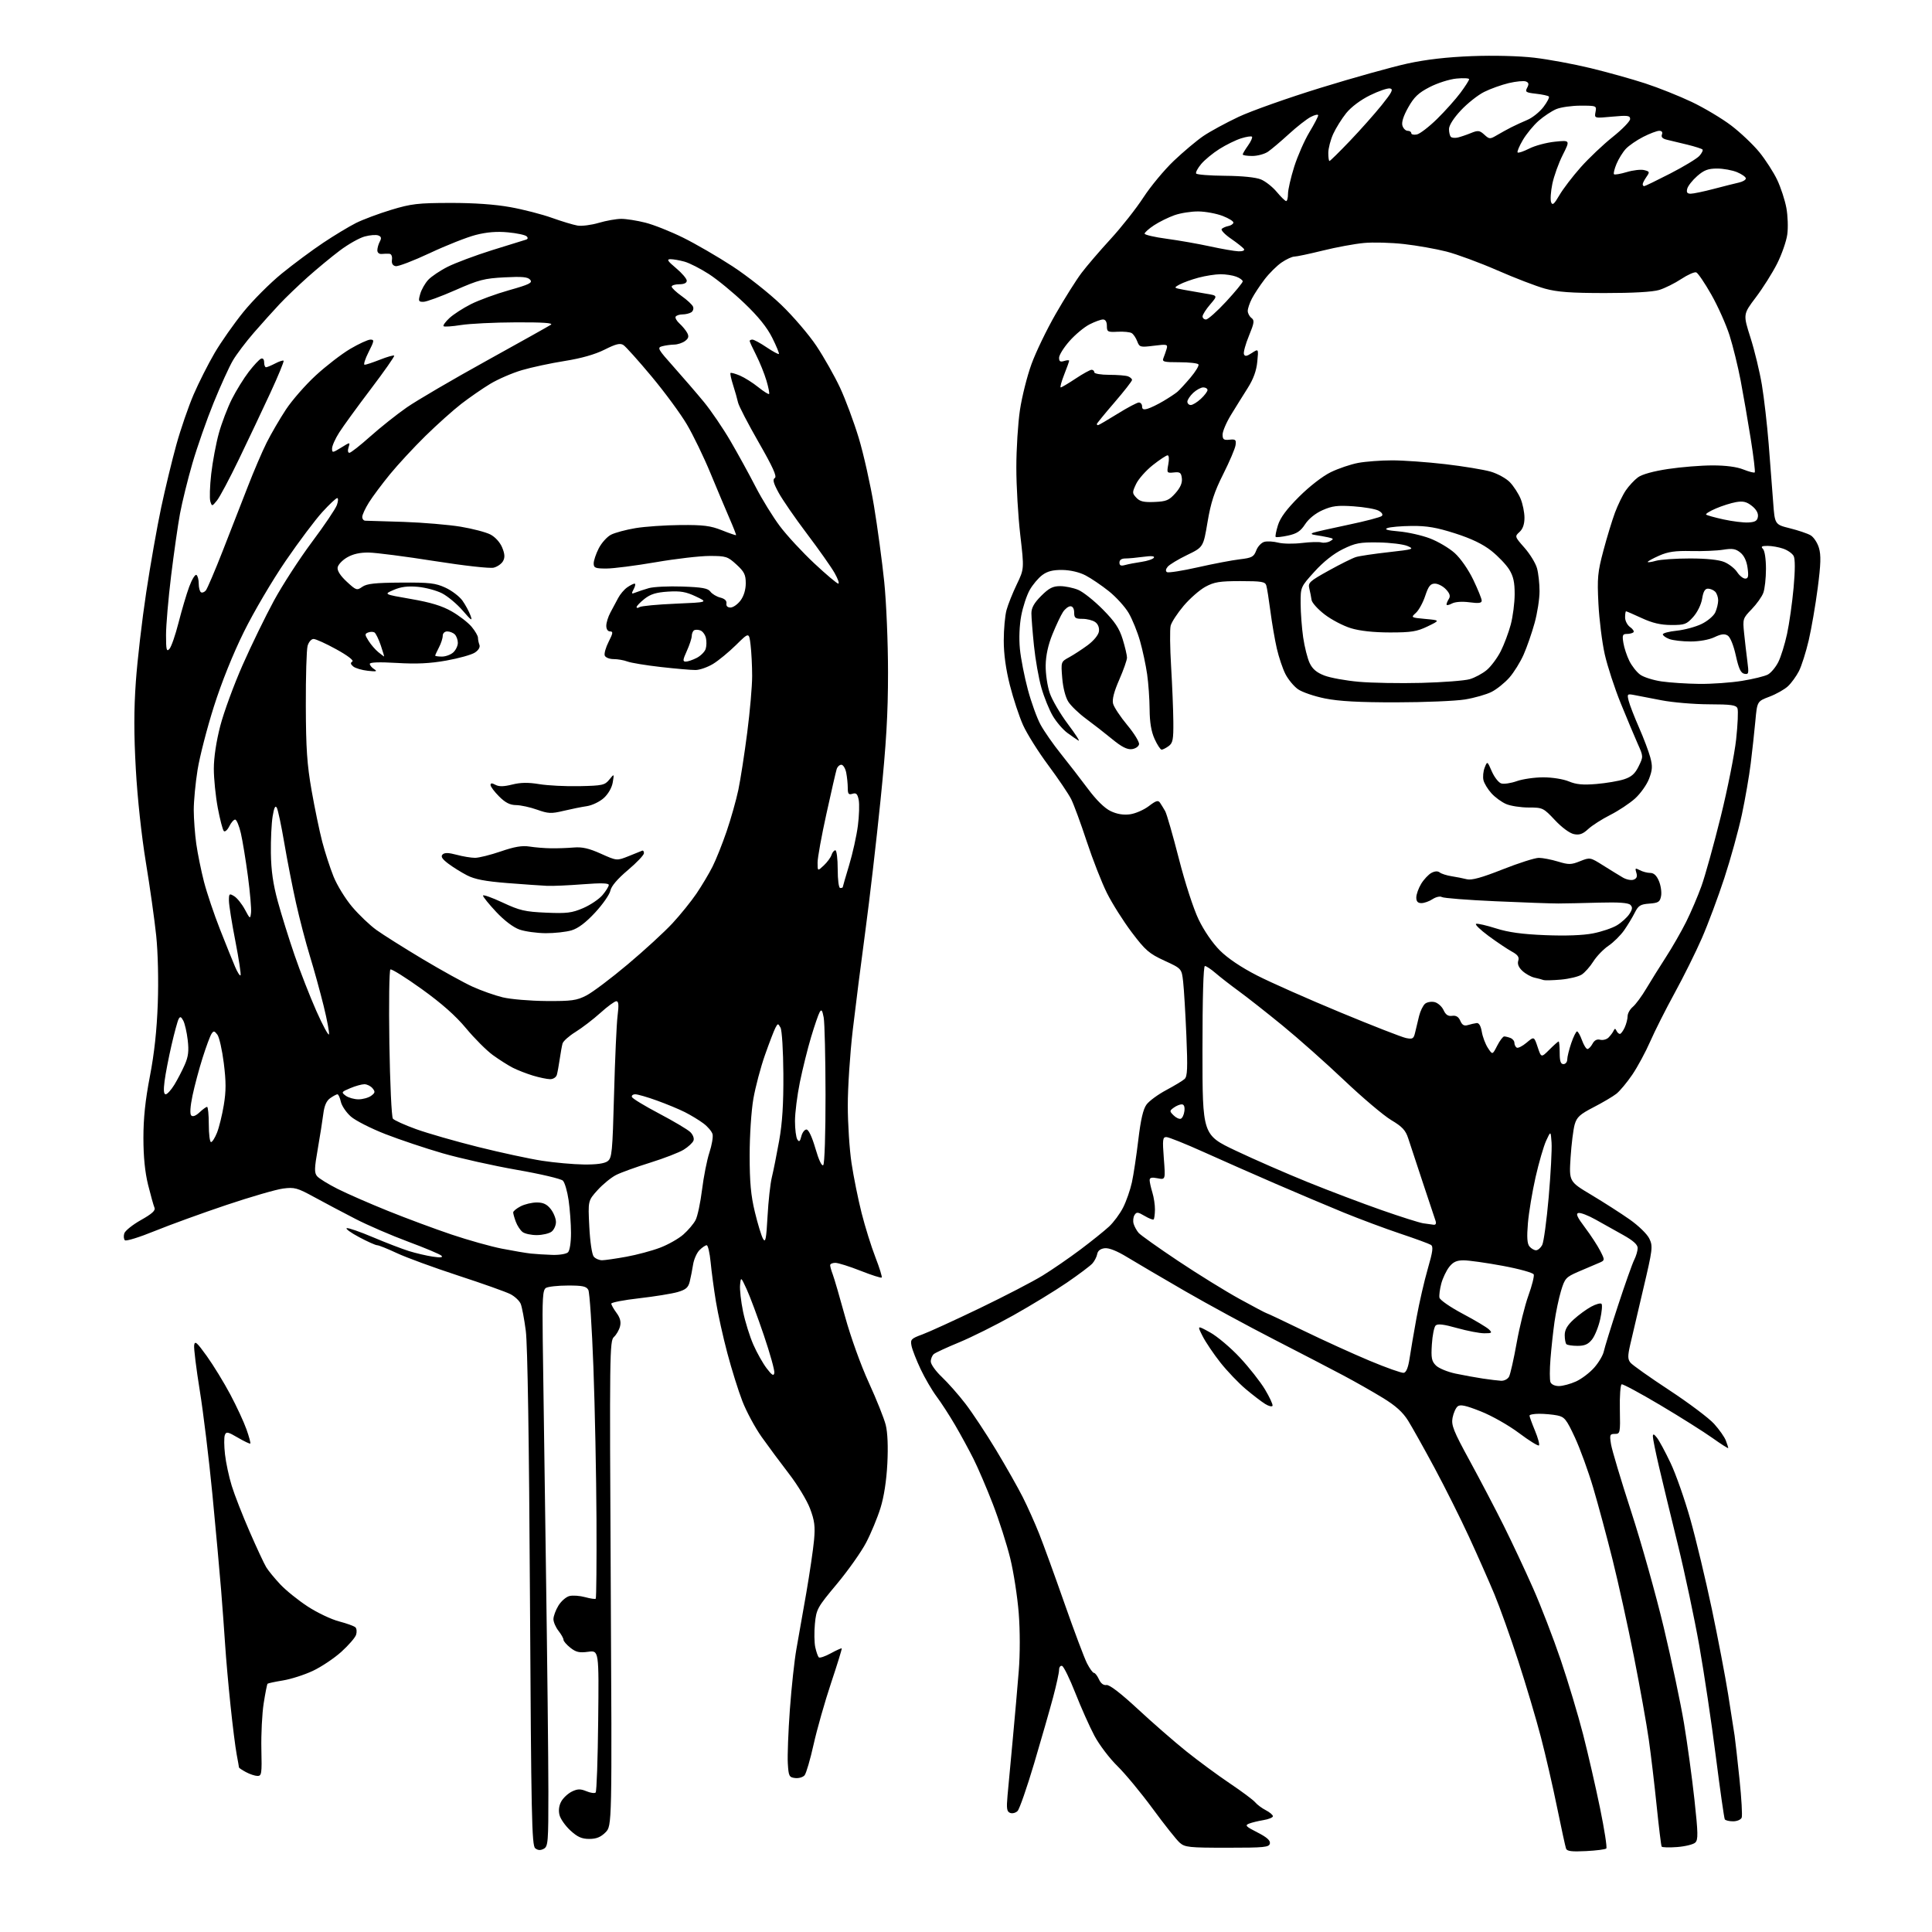 <?xml version="1.0" encoding="UTF-8" standalone="no"?>
<svg 
  version="1.1" 
  xmlns="http://www.w3.org/2000/svg" 
  xmlns:xlink="http://www.w3.org/1999/xlink" 
  xmlns:svg="http://www.w3.org/2000/svg"
  xmlns:rdf="http://www.w3.org/1999/02/22-rdf-syntax-ns#"
  xmlns:cc="http://creativecommons.org/ns#"
  xmlns:dc="http://purl.org/dc/elements/1.1/"
  viewBox="0 0 768 768"
  width="768"
  height="768"
>
<style>svg {background-color: white; }</style>"
<path stroke="none" fill="black" fill-rule="evenodd" d="M216.14,734.93C214.84,735.62 213.81,735.56 212.75,734.71C211.40,733.64 211.15,721.81 210.67,635.50C210.32,572.65 209.72,534.45 209.01,529.00C208.40,524.33 207.49,519.51 206.99,518.30C206.49,517.09 204.66,515.36 202.91,514.45C201.17,513.55 191.81,510.22 182.12,507.06C172.43,503.89 161.48,499.88 157.79,498.15C154.10,496.42 150.57,495.00 149.93,495.00C149.30,495.00 146.07,493.56 142.76,491.79C139.45,490.03 137.24,488.42 137.83,488.22C138.43,488.02 143.10,489.63 148.21,491.80C153.32,493.96 159.75,496.44 162.50,497.30C165.25,498.16 169.53,499.16 172.00,499.53C175.10,500.00 176.19,499.88 175.50,499.17C174.95,498.60 169.01,496.10 162.31,493.61C155.60,491.12 146.15,487.04 141.31,484.54C136.46,482.05 129.12,478.16 125.00,475.91C118.14,472.16 117.08,471.87 112.50,472.47C109.75,472.83 99.62,475.77 90.00,479.00C80.38,482.23 67.55,486.89 61.50,489.35C55.45,491.82 50.12,493.47 49.65,493.02C49.18,492.57 49.08,491.34 49.41,490.28C49.75,489.23 52.73,486.84 56.04,484.98C60.49,482.47 61.89,481.19 61.40,480.05C61.03,479.20 59.90,475.12 58.87,471.00C57.63,465.97 57.01,459.84 57.01,452.38C57.00,444.53 57.76,437.34 59.58,427.88C61.34,418.77 62.34,409.53 62.72,398.91C63.05,389.68 62.79,378.67 62.09,371.91C61.43,365.63 59.59,352.52 57.98,342.77C56.25,332.22 54.63,317.25 53.99,305.75C53.21,291.88 53.21,282.11 54.00,270.98C54.60,262.47 56.45,246.50 58.12,235.50C59.78,224.50 62.46,209.33 64.06,201.79C65.66,194.26 68.38,183.01 70.10,176.79C71.82,170.58 74.91,161.61 76.95,156.87C79.00,152.12 82.76,144.68 85.30,140.34C87.84,136.00 93.00,128.65 96.75,124.02C100.51,119.38 107.39,112.49 112.04,108.71C116.69,104.93 124.10,99.43 128.50,96.50C132.90,93.56 138.76,90.03 141.52,88.64C144.29,87.26 150.59,84.90 155.52,83.41C163.48,81.00 166.14,80.69 179.00,80.67C188.42,80.65 196.79,81.24 202.90,82.35C208.07,83.28 215.49,85.20 219.40,86.60C223.30,88.00 227.89,89.38 229.58,89.67C231.27,89.95 235.07,89.46 238.01,88.59C240.95,87.72 244.99,87.00 246.97,87.00C248.96,87.00 253.26,87.68 256.54,88.51C259.82,89.33 266.55,92.01 271.50,94.45C276.45,96.89 285.32,102.03 291.20,105.87C297.09,109.72 305.79,116.59 310.53,121.15C315.28,125.70 321.60,133.09 324.58,137.57C327.56,142.06 331.77,149.50 333.93,154.11C336.08,158.72 339.42,167.70 341.35,174.05C343.27,180.40 346.00,192.55 347.41,201.05C348.82,209.55 350.65,223.12 351.49,231.22C352.33,239.44 353.00,255.38 353.00,267.32C353.00,283.81 352.32,295.44 350.02,318.10C348.38,334.27 345.67,357.62 344.00,370.00C342.33,382.38 340.07,400.15 338.98,409.50C337.89,418.85 337.00,432.35 337.01,439.50C337.01,446.65 337.68,456.95 338.50,462.38C339.32,467.82 341.12,476.74 342.50,482.20C343.88,487.66 346.35,495.57 347.98,499.76C349.61,503.96 350.74,507.60 350.49,507.85C350.24,508.09 346.45,506.88 342.07,505.15C337.69,503.42 333.18,502.00 332.05,502.00C330.92,502.00 330.00,502.42 330.00,502.93C330.00,503.45 330.46,505.08 331.02,506.56C331.59,508.05 333.80,515.61 335.93,523.38C338.15,531.45 342.19,542.69 345.36,549.60C348.41,556.26 351.43,563.83 352.09,566.43C352.84,569.42 353.08,575.06 352.73,581.83C352.38,588.62 351.39,595.04 349.99,599.50C348.79,603.35 346.23,609.52 344.30,613.21C342.37,616.90 337.14,624.30 332.67,629.66C324.88,638.98 324.51,639.66 323.94,645.45C323.62,648.78 323.68,653.00 324.09,654.83C324.49,656.66 325.12,658.45 325.48,658.82C325.84,659.18 327.98,658.46 330.23,657.23C332.48,656.00 334.45,655.11 334.60,655.26C334.75,655.41 332.84,661.60 330.36,669.02C327.89,676.43 324.77,687.40 323.43,693.40C322.10,699.39 320.48,704.92 319.84,705.70C319.20,706.47 317.51,706.97 316.09,706.80C313.70,706.52 313.47,706.07 313.17,701.00C312.98,697.98 313.35,688.30 313.99,679.50C314.63,670.70 315.80,659.90 316.59,655.50C317.39,651.10 319.15,641.05 320.52,633.17C321.88,625.28 323.27,615.83 323.60,612.17C324.09,606.73 323.80,604.43 322.00,599.68C320.80,596.48 317.04,590.27 313.65,585.88C310.27,581.49 305.37,574.88 302.76,571.20C300.15,567.51 296.71,561.12 295.11,557.00C293.51,552.88 290.82,544.28 289.13,537.89C287.43,531.51 285.39,522.28 284.59,517.39C283.79,512.50 282.84,505.46 282.49,501.75C282.13,498.04 281.43,495.00 280.92,495.00C280.41,495.00 279.13,495.87 278.06,496.94C276.99,498.01 275.84,500.60 275.51,502.69C275.18,504.79 274.58,507.83 274.18,509.46C273.59,511.84 272.64,512.66 269.34,513.62C267.08,514.27 260.23,515.38 254.11,516.08C248.00,516.77 243.00,517.74 243.00,518.21C243.00,518.69 243.93,520.34 245.06,521.87C246.51,523.83 246.93,525.43 246.47,527.26C246.11,528.68 245.02,530.58 244.04,531.47C242.35,533.00 242.28,537.91 242.78,629.44C243.29,725.80 243.29,725.80 240.69,728.40C238.79,730.30 237.05,731.00 234.24,731.00C231.27,731.00 229.56,730.24 226.76,727.67C224.76,725.84 222.80,723.06 222.41,721.49C221.95,719.65 222.20,717.73 223.13,716.07C223.92,714.66 225.83,712.90 227.36,712.16C229.60,711.08 230.73,711.06 233.11,712.04C234.73,712.72 236.39,712.95 236.78,712.55C237.18,712.16 237.63,699.28 237.79,683.93C238.09,656.03 238.09,656.03 233.79,656.61C230.33,657.08 228.97,656.78 226.75,655.02C225.24,653.83 224.00,652.40 224.00,651.84C224.00,651.27 223.10,649.67 222.00,648.27C220.90,646.87 220.00,644.78 220.00,643.62C220.01,642.45 220.89,640.05 221.97,638.28C223.05,636.50 225.02,634.78 226.35,634.45C227.68,634.11 230.48,634.32 232.58,634.89C234.67,635.47 236.58,635.75 236.82,635.51C237.06,635.27 237.19,620.99 237.11,603.79C237.03,586.58 236.48,559.46 235.89,543.52C235.30,527.57 234.39,513.74 233.87,512.77C233.10,511.33 231.60,511.00 225.71,511.02C221.75,511.02 217.82,511.46 217.00,511.98C215.74,512.79 215.54,516.04 215.75,532.72C215.88,543.60 216.44,583.55 216.99,621.50C217.54,659.45 217.99,700.27 217.99,712.21C218.00,732.37 217.87,734.00 216.14,734.93zM630.44,735.84C624.83,736.13 622.90,735.89 622.53,734.86C622.26,734.11 620.66,726.75 618.97,718.50C617.29,710.25 614.39,697.65 612.52,690.50C610.66,683.35 606.62,669.76 603.54,660.31C600.47,650.86 596.20,638.90 594.05,633.74C591.90,628.58 587.36,618.31 583.96,610.93C580.55,603.54 574.38,591.20 570.24,583.50C566.10,575.80 561.38,567.37 559.76,564.76C557.62,561.33 554.82,558.81 549.65,555.65C545.72,553.24 538.67,549.24 534.00,546.76C529.33,544.27 516.95,537.85 506.50,532.48C496.05,527.12 480.07,518.44 471.00,513.20C461.93,507.95 451.64,501.91 448.14,499.78C444.04,497.27 440.85,496.00 439.15,496.19C437.44,496.39 436.39,497.20 436.16,498.50C435.96,499.60 435.10,501.28 434.25,502.24C433.40,503.20 428.83,506.63 424.10,509.87C419.37,513.11 409.80,518.95 402.84,522.85C395.88,526.75 386.20,531.57 381.34,533.58C376.48,535.58 371.94,537.68 371.25,538.23C370.56,538.79 370.00,540.14 370.00,541.23C370.00,542.32 371.97,545.08 374.38,547.36C376.79,549.64 381.02,554.42 383.77,558.00C386.52,561.58 392.00,569.85 395.95,576.40C399.89,582.94 404.67,591.37 406.56,595.13C408.46,598.88 411.40,605.45 413.10,609.73C414.80,614.00 419.33,626.47 423.17,637.44C427.01,648.40 431.03,659.09 432.10,661.19C433.17,663.28 434.41,665.00 434.86,665.00C435.31,665.00 436.20,666.15 436.85,667.56C437.59,669.19 438.67,670.01 439.83,669.82C441.00,669.62 445.46,673.04 452.27,679.35C458.11,684.77 466.76,692.31 471.50,696.12C476.24,699.92 484.04,705.67 488.83,708.89C493.62,712.11 498.18,715.51 498.95,716.44C499.72,717.37 501.62,718.79 503.18,719.59C504.73,720.39 506.00,721.47 506.00,721.98C506.00,722.49 504.31,723.18 502.25,723.52C500.19,723.86 497.60,724.49 496.50,724.92C494.78,725.60 495.24,726.08 499.81,728.40C503.55,730.30 505.03,731.60 504.80,732.80C504.50,734.32 502.69,734.50 487.84,734.50C472.63,734.50 471.01,734.33 468.95,732.50C467.70,731.40 462.88,725.33 458.23,719.00C453.58,712.67 447.24,705.02 444.14,701.99C441.04,698.96 436.95,693.56 435.05,689.99C433.15,686.42 429.75,678.80 427.49,673.06C425.23,667.32 422.85,662.45 422.19,662.23C421.54,662.01 421.00,662.72 421.00,663.81C421.00,664.89 419.94,669.77 418.64,674.64C417.34,679.51 413.94,691.38 411.08,701.00C408.22,710.62 405.26,719.12 404.51,719.89C403.77,720.65 402.43,721.00 401.55,720.66C400.22,720.15 400.04,718.95 400.51,713.77C400.82,710.32 401.75,700.30 402.58,691.50C403.40,682.70 404.48,670.43 404.97,664.24C405.51,657.53 405.50,648.23 404.96,641.24C404.45,634.78 402.94,624.99 401.59,619.48C400.24,613.96 397.14,604.27 394.69,597.93C392.24,591.59 388.77,583.50 386.99,579.95C385.21,576.40 381.92,570.35 379.67,566.50C377.42,562.65 374.11,557.53 372.30,555.12C370.50,552.71 367.65,547.83 365.97,544.28C364.29,540.72 362.66,536.56 362.35,535.02C361.84,532.45 362.16,532.11 366.65,530.46C369.32,529.48 379.60,524.77 389.50,520.01C399.40,515.24 410.64,509.41 414.48,507.04C418.32,504.68 425.07,500.03 429.48,496.72C433.89,493.41 439.00,489.30 440.84,487.60C442.68,485.89 445.21,482.48 446.46,480.00C447.72,477.52 449.29,473.02 449.95,470.00C450.61,466.98 451.75,459.36 452.50,453.09C453.45,445.10 454.42,440.89 455.75,439.09C456.79,437.66 460.31,435.08 463.57,433.34C466.83,431.60 470.13,429.61 470.89,428.92C472.02,427.89 472.15,424.69 471.60,411.58C471.22,402.74 470.65,393.14 470.32,390.27C469.73,385.03 469.73,385.03 462.86,381.87C456.77,379.06 455.31,377.79 449.89,370.62C446.53,366.17 442.10,359.15 440.03,355.01C437.97,350.88 434.36,341.65 432.00,334.50C429.65,327.35 426.86,319.78 425.81,317.68C424.75,315.58 420.65,309.51 416.69,304.18C412.73,298.86 408.23,291.68 406.68,288.24C405.14,284.80 402.78,277.66 401.44,272.36C399.84,266.05 399.00,259.95 399.01,254.62C399.01,250.15 399.51,244.70 400.11,242.50C400.71,240.30 402.54,235.72 404.17,232.33C407.14,226.15 407.14,226.15 405.57,212.62C404.71,205.18 404.00,193.11 404.01,185.80C404.01,178.48 404.66,168.20 405.45,162.95C406.24,157.70 408.29,149.53 410.01,144.80C411.72,140.06 416.05,131.08 419.63,124.84C423.21,118.60 427.84,111.25 429.92,108.50C431.99,105.75 437.21,99.67 441.50,95.00C445.79,90.33 451.65,82.90 454.51,78.50C457.37,74.10 462.81,67.55 466.60,63.94C470.40,60.33 475.67,55.90 478.32,54.09C480.97,52.28 487.27,48.86 492.32,46.47C497.37,44.09 512.08,38.88 525.00,34.90C537.92,30.91 553.45,26.58 559.50,25.26C566.92,23.64 575.25,22.69 585.12,22.31C593.79,21.98 603.88,22.24 609.89,22.94C615.47,23.59 625.54,25.45 632.27,27.08C638.99,28.71 648.77,31.44 654.00,33.15C659.23,34.85 667.55,38.18 672.50,40.53C677.45,42.89 684.51,47.10 688.18,49.89C691.85,52.68 696.88,57.45 699.36,60.48C701.83,63.52 705.03,68.49 706.47,71.52C707.90,74.55 709.54,79.56 710.11,82.65C710.68,85.74 710.85,90.49 710.47,93.21C710.10,95.92 708.27,101.15 706.42,104.82C704.56,108.50 700.76,114.52 697.96,118.22C692.89,124.94 692.89,124.94 695.84,134.22C697.47,139.32 699.51,147.78 700.38,153.00C701.25,158.22 702.46,168.80 703.08,176.50C703.69,184.20 704.49,194.55 704.85,199.50C705.50,208.50 705.50,208.50 711.50,210.00C714.80,210.82 718.50,212.07 719.71,212.77C720.93,213.46 722.43,215.71 723.05,217.77C723.92,220.66 723.81,224.26 722.57,233.76C721.69,240.51 720.08,249.86 718.99,254.55C717.89,259.24 716.14,264.75 715.10,266.79C714.05,268.83 712.09,271.53 710.74,272.79C709.38,274.06 706.08,275.92 703.39,276.94C698.50,278.79 698.50,278.79 697.78,286.65C697.38,290.97 696.55,298.55 695.94,303.50C695.33,308.45 693.75,317.57 692.43,323.78C691.10,329.98 687.98,341.31 685.48,348.95C682.98,356.60 678.94,367.42 676.50,372.99C674.07,378.56 669.19,388.38 665.66,394.81C662.14,401.24 657.79,409.88 655.99,414.00C654.19,418.12 650.99,424.05 648.89,427.16C646.78,430.27 643.92,433.70 642.54,434.79C641.15,435.88 637.09,438.28 633.50,440.13C628.02,442.96 626.81,444.06 625.96,447.00C625.41,448.93 624.67,454.82 624.33,460.10C623.72,469.69 623.72,469.69 632.61,475.00C637.50,477.93 644.34,482.31 647.81,484.75C651.39,487.27 654.79,490.58 655.65,492.40C657.10,495.44 656.96,496.55 653.18,512.56C650.98,521.88 648.64,531.87 647.98,534.77C647.01,539.07 647.04,540.35 648.15,541.70C648.89,542.62 655.83,547.53 663.58,552.62C671.32,557.71 679.33,563.73 681.37,565.99C683.42,568.25 685.52,571.24 686.04,572.62C686.57,574.00 687.00,575.35 687.00,575.62C687.00,575.88 684.19,574.09 680.75,571.64C677.31,569.19 667.99,563.31 660.02,558.58C652.06,553.85 645.14,550.12 644.64,550.29C644.14,550.45 643.81,554.96 643.92,560.30C644.11,569.67 644.04,570.00 641.93,570.00C639.93,570.00 639.80,570.35 640.41,574.13C640.77,576.40 644.38,588.44 648.42,600.88C652.47,613.32 658.30,634.08 661.38,647.00C664.46,659.92 668.08,677.02 669.41,685.00C670.74,692.98 672.61,706.62 673.56,715.32C675.03,728.83 675.08,731.34 673.89,732.46C673.13,733.19 669.89,733.98 666.71,734.23C663.52,734.47 660.74,734.39 660.53,734.05C660.32,733.70 659.43,726.46 658.56,717.96C657.69,709.46 656.28,697.55 655.42,691.50C654.56,685.45 651.90,670.60 649.51,658.50C647.11,646.40 643.29,629.08 641.02,620.00C638.75,610.92 635.30,598.10 633.35,591.50C631.40,584.90 628.11,575.86 626.04,571.40C622.67,564.16 621.93,563.24 619.01,562.65C617.22,562.29 614.01,562.00 611.87,562.00C609.74,562.00 608.00,562.33 608.00,562.73C608.00,563.13 608.98,565.83 610.18,568.72C611.38,571.61 612.09,574.24 611.76,574.57C611.43,574.90 607.86,572.69 603.83,569.66C599.75,566.60 593.02,562.78 588.64,561.05C582.63,558.66 580.46,558.20 579.42,559.07C578.67,559.69 577.77,561.73 577.41,563.61C576.86,566.56 577.77,568.84 584.28,580.76C588.40,588.32 594.47,599.90 597.76,606.50C601.05,613.10 606.30,624.29 609.43,631.37C612.56,638.44 617.50,651.27 620.42,659.87C623.34,668.46 627.34,681.80 629.32,689.50C631.29,697.20 634.32,710.39 636.05,718.82C637.78,727.24 638.90,734.44 638.53,734.80C638.17,735.17 634.53,735.64 630.44,735.84zM688.95,724.00C687.39,724.00 685.90,723.65 685.63,723.21C685.37,722.78 683.75,711.47 682.05,698.08C680.35,684.69 677.39,664.91 675.48,654.12C673.57,643.33 669.74,625.27 666.97,614.00C664.19,602.73 660.82,588.77 659.47,583.00C658.12,577.23 657.03,571.83 657.04,571.00C657.06,569.87 657.45,569.99 658.65,571.50C659.53,572.60 661.96,577.11 664.06,581.53C666.17,585.94 669.72,596.07 671.96,604.03C674.20,611.99 678.02,627.95 680.46,639.50C682.89,651.05 685.82,666.35 686.96,673.50C688.09,680.65 689.25,688.08 689.54,690.00C689.82,691.92 690.69,699.70 691.48,707.28C692.27,714.86 692.66,721.73 692.35,722.53C692.04,723.34 690.52,724.00 688.95,724.00zM102.33,705.96C101.32,705.94 99.26,705.25 97.75,704.43C96.24,703.61 95.00,702.79 95.00,702.60C95.00,702.42 94.58,700.07 94.08,697.39C93.57,694.70 92.47,685.98 91.64,678.00C90.80,670.02 89.84,659.23 89.51,654.00C89.17,648.77 88.44,638.88 87.89,632.00C87.34,625.12 85.78,608.02 84.43,594.00C83.07,579.98 80.82,561.41 79.41,552.75C78.01,544.08 77.01,535.98 77.18,534.75C77.45,532.86 78.25,533.55 82.23,539.10C84.83,542.73 89.02,549.57 91.54,554.31C94.06,559.04 96.96,565.30 97.98,568.20C99.01,571.11 99.69,573.64 99.50,573.83C99.31,574.02 97.10,572.97 94.58,571.50C90.56,569.14 89.93,569.01 89.38,570.45C89.03,571.35 89.06,574.81 89.44,578.13C89.81,581.46 91.02,587.08 92.12,590.64C93.21,594.20 96.41,602.37 99.21,608.80C102.01,615.24 104.99,621.62 105.83,623.00C106.67,624.38 109.19,627.45 111.43,629.83C113.67,632.22 118.58,636.17 122.34,638.62C126.09,641.07 131.70,643.73 134.78,644.53C137.87,645.34 140.80,646.40 141.30,646.90C141.79,647.39 141.91,648.72 141.55,649.85C141.19,650.99 138.56,654.02 135.70,656.61C132.84,659.19 127.75,662.60 124.39,664.18C121.02,665.77 115.68,667.48 112.50,668.00C109.33,668.52 106.56,669.11 106.36,669.31C106.15,669.51 105.46,673.02 104.82,677.09C104.18,681.17 103.77,689.34 103.90,695.25C104.13,705.10 104.00,706.00 102.33,705.96zM505.85,558.81C505.66,559.30 504.34,558.98 502.92,558.10C501.50,557.22 498.03,554.56 495.21,552.19C492.38,549.81 487.87,545.09 485.17,541.69C482.47,538.28 479.27,533.54 478.06,531.15C475.86,526.81 475.86,526.81 481.02,529.65C483.86,531.22 489.18,535.70 492.84,539.62C496.50,543.54 501.01,549.26 502.85,552.33C504.69,555.40 506.04,558.32 505.85,558.81zM619.72,550.98C621.25,550.97 624.30,550.14 626.51,549.14C628.71,548.13 631.97,545.66 633.74,543.64C635.52,541.62 637.22,538.73 637.53,537.23C637.84,535.73 640.38,527.52 643.18,519.00C645.97,510.48 648.88,502.28 649.63,500.80C650.38,499.31 651.00,497.21 651.00,496.12C651.00,494.76 649.22,493.16 645.25,490.94C642.09,489.17 637.14,486.41 634.25,484.79C631.37,483.17 628.32,482.00 627.47,482.18C626.31,482.42 626.94,483.83 630.07,487.98C632.34,490.99 635.06,495.16 636.12,497.24C638.05,501.02 638.05,501.02 635.28,502.17C633.75,502.80 630.17,504.33 627.31,505.57C622.47,507.68 622.02,508.18 620.52,513.17C619.64,516.10 618.48,521.65 617.93,525.50C617.39,529.35 616.67,535.95 616.34,540.17C616.00,544.39 616.00,548.55 616.33,549.42C616.69,550.34 618.09,550.99 619.72,550.98zM596.71,548.88C597.93,548.94 599.35,548.21 599.87,547.24C600.39,546.27 601.75,540.23 602.90,533.81C604.05,527.39 606.15,518.93 607.57,514.99C608.99,511.06 609.94,507.29 609.68,506.61C609.42,505.94 603.93,504.41 597.36,503.19C590.84,501.98 583.85,501.00 581.82,501.00C579.04,501.00 577.64,501.64 576.08,503.63C574.94,505.08 573.53,508.04 572.94,510.21C572.36,512.38 572.03,514.90 572.20,515.83C572.38,516.76 576.48,519.60 581.47,522.25C586.39,524.86 591.10,527.67 591.92,528.50C593.26,529.83 593.05,530.00 590.03,530.00C588.16,530.00 583.28,529.06 579.20,527.92C573.85,526.41 571.47,526.13 570.68,526.92C570.08,527.52 569.41,530.88 569.19,534.39C568.84,539.80 569.09,541.09 570.80,542.80C571.91,543.91 575.45,545.37 578.66,546.04C581.87,546.71 586.75,547.60 589.50,548.01C592.25,548.42 595.50,548.81 596.71,548.88zM307.81,545.76C307.99,544.80 306.11,538.06 303.63,530.76C301.16,523.47 298.09,515.25 296.82,512.50C294.51,507.50 294.51,507.50 294.19,510.78C294.01,512.59 294.55,517.36 295.38,521.39C296.21,525.41 298.06,531.34 299.48,534.55C300.90,537.77 303.28,541.99 304.77,543.94C306.89,546.72 307.55,547.11 307.81,545.76zM558.00,545.72C559.00,545.56 559.78,543.64 560.33,539.99C560.78,536.97 562.03,529.67 563.10,523.77C564.18,517.87 566.18,509.14 567.57,504.36C569.57,497.45 569.82,495.50 568.79,494.85C568.08,494.40 562.61,492.39 556.62,490.39C550.64,488.39 540.52,484.61 534.12,482.00C527.73,479.38 515.52,474.22 507.00,470.53C498.48,466.84 485.60,461.16 478.39,457.91C471.18,454.66 464.54,452.00 463.63,452.00C462.18,452.00 462.07,453.01 462.64,460.50C463.30,469.01 463.30,469.01 460.15,468.38C457.83,467.92 457.00,468.12 457.00,469.13C457.00,469.89 457.49,472.09 458.08,474.01C458.67,475.93 459.14,479.03 459.11,480.89C459.08,482.76 458.85,484.49 458.59,484.74C458.34,484.99 456.74,484.37 455.03,483.36C452.31,481.75 451.80,481.71 450.98,483.01C450.47,483.83 450.31,485.40 450.64,486.50C450.97,487.60 451.87,489.22 452.63,490.10C453.40,490.98 460.44,495.98 468.27,501.21C476.10,506.44 487.12,513.26 492.76,516.36C498.40,519.46 503.21,522.00 503.43,522.00C503.66,522.00 510.29,525.13 518.17,528.96C526.05,532.79 537.90,538.18 544.50,540.94C551.10,543.70 557.17,545.85 558.00,545.72zM627.09,535.00C625.03,535.00 623.03,534.70 622.67,534.33C622.30,533.97 622.00,532.34 622.00,530.72C622.00,528.62 623.02,526.83 625.56,524.51C627.51,522.72 630.65,520.43 632.52,519.42C634.39,518.41 636.24,517.90 636.62,518.29C637.01,518.67 636.77,521.44 636.10,524.43C635.43,527.43 633.98,531.03 632.87,532.44C631.35,534.38 629.94,535.00 627.09,535.00zM239.37,500.97C240.54,500.95 244.88,500.32 249.00,499.57C253.12,498.82 259.12,497.22 262.33,496.00C265.54,494.79 269.73,492.42 271.63,490.75C273.54,489.07 275.74,486.48 276.51,484.98C277.29,483.48 278.44,478.03 279.08,472.88C279.72,467.72 281.03,461.09 282.00,458.15C282.97,455.20 283.53,451.92 283.25,450.85C282.97,449.78 281.34,447.85 279.62,446.57C277.90,445.28 274.58,443.27 272.24,442.09C269.90,440.91 264.90,438.84 261.12,437.48C257.35,436.11 253.49,435.00 252.55,435.00C251.60,435.00 250.99,435.48 251.19,436.07C251.39,436.67 256.26,439.63 262.02,442.66C267.79,445.70 273.35,449.00 274.39,450.01C275.46,451.05 276.02,452.51 275.67,453.41C275.34,454.28 273.59,455.90 271.78,457.02C269.98,458.13 264.00,460.45 258.50,462.16C253.00,463.87 246.89,466.07 244.93,467.06C242.97,468.05 239.65,470.76 237.55,473.08C233.73,477.31 233.73,477.31 234.26,487.67C234.56,493.63 235.31,498.67 236.02,499.52C236.69,500.33 238.20,500.98 239.37,500.97zM219.55,498.84C222.36,498.93 225.13,498.47 225.80,497.80C226.49,497.11 226.99,493.84 226.98,490.05C226.97,486.45 226.54,480.62 226.03,477.09C225.52,473.56 224.50,470.07 223.76,469.33C223.02,468.59 214.78,466.65 205.45,465.03C196.13,463.40 182.88,460.44 176.00,458.46C169.12,456.47 158.85,453.03 153.16,450.81C147.47,448.59 141.31,445.46 139.48,443.85C137.64,442.23 135.85,439.59 135.49,437.96C135.13,436.33 134.53,435.00 134.14,435.00C133.76,435.00 132.47,435.68 131.28,436.52C129.79,437.56 128.93,439.49 128.52,442.77C128.20,445.37 127.20,451.65 126.32,456.72C124.96,464.45 124.91,466.19 126.04,467.55C126.78,468.44 130.45,470.71 134.20,472.60C137.95,474.49 146.98,478.44 154.26,481.37C161.54,484.31 172.90,488.53 179.50,490.75C186.10,492.97 195.10,495.50 199.50,496.36C203.90,497.22 209.07,498.10 211.00,498.31C212.93,498.51 216.77,498.75 219.55,498.84zM610.59,497.00C611.33,497.00 612.43,496.07 613.04,494.93C613.65,493.79 614.81,485.22 615.63,475.88C616.44,466.54 616.96,456.78 616.77,454.20C616.44,449.50 616.44,449.50 614.62,453.45C613.62,455.63 611.73,462.15 610.41,467.95C609.10,473.75 607.73,481.98 607.37,486.23C606.90,491.81 607.07,494.38 607.98,495.48C608.68,496.31 609.85,497.00 610.59,497.00zM305.11,483.50C305.44,477.45 306.21,470.48 306.82,468.00C307.43,465.52 308.73,459.00 309.72,453.50C311.00,446.32 311.47,438.82 311.40,426.92C311.34,417.66 310.84,409.54 310.27,408.51C309.28,406.75 309.21,406.75 308.23,408.59C307.67,409.64 305.81,414.50 304.09,419.38C302.37,424.26 300.30,432.08 299.48,436.76C298.65,441.54 298.00,451.38 298.00,459.24C298.00,469.98 298.48,475.22 300.08,481.83C301.22,486.56 302.68,491.34 303.33,492.46C304.30,494.15 304.61,492.59 305.11,483.50zM213.44,490.97C211.21,490.99 208.64,490.44 207.74,489.75C206.83,489.06 205.62,487.23 205.05,485.68C204.47,484.14 204.00,482.46 204.00,481.96C204.00,481.46 205.33,480.36 206.95,479.53C208.57,478.69 211.47,478.00 213.38,478.00C215.94,478.00 217.40,478.69 218.93,480.63C220.07,482.08 221.00,484.40 221.00,485.77C221.00,487.15 220.21,488.88 219.25,489.61C218.29,490.34 215.67,490.95 213.44,490.97zM569.87,486.85C570.75,486.95 571.02,486.38 570.64,485.25C570.31,484.29 568.02,477.43 565.56,470.00C563.09,462.57 560.49,454.70 559.79,452.51C558.75,449.30 557.43,447.87 553.03,445.25C550.01,443.45 541.61,436.34 534.35,429.45C527.09,422.56 516.05,412.76 509.82,407.67C503.60,402.58 495.80,396.45 492.50,394.04C489.20,391.63 485.02,388.39 483.22,386.83C481.41,385.27 479.50,384.00 478.97,384.00C478.36,384.00 478.00,396.66 478.00,417.57C478.00,451.14 478.00,451.14 491.25,457.42C498.54,460.88 511.45,466.52 519.94,469.95C528.43,473.39 541.59,478.37 549.19,481.03C556.78,483.69 564.23,486.05 565.75,486.28C567.26,486.51 569.11,486.77 569.87,486.85zM327.26,463.14C327.79,462.61 328.18,450.59 328.16,435.19C328.14,420.34 327.81,406.50 327.43,404.46C326.87,401.50 326.54,401.07 325.81,402.38C325.30,403.28 323.78,407.73 322.42,412.26C321.06,416.79 319.06,424.85 317.97,430.16C316.89,435.47 316.01,442.44 316.02,445.66C316.02,448.87 316.44,452.15 316.95,452.95C317.66,454.08 318.01,453.81 318.54,451.70C318.91,450.21 319.83,449.00 320.58,449.00C321.42,449.00 322.79,451.90 324.14,456.54C325.49,461.19 326.69,463.71 327.26,463.14zM232.06,462.90C237.07,462.97 240.26,462.53 241.52,461.61C243.26,460.33 243.47,458.18 244.10,434.86C244.47,420.91 245.10,406.91 245.50,403.75C246.04,399.50 245.91,398.00 245.01,398.00C244.34,398.00 241.48,400.09 238.65,402.65C235.82,405.20 231.38,408.60 228.80,410.20C226.21,411.80 223.89,413.87 223.62,414.81C223.36,415.74 222.86,418.52 222.50,421.00C222.14,423.48 221.63,426.29 221.36,427.25C221.08,428.24 219.91,429.00 218.68,428.99C217.48,428.98 214.41,428.34 211.85,427.57C209.30,426.79 205.70,425.39 203.85,424.45C202.01,423.51 198.44,421.24 195.91,419.41C193.39,417.57 188.61,412.79 185.28,408.78C181.15,403.80 175.58,398.87 167.65,393.17C161.27,388.59 155.67,385.09 155.19,385.38C154.72,385.67 154.54,398.87 154.78,414.71C155.03,430.54 155.66,444.03 156.18,444.68C156.70,445.33 160.86,447.21 165.42,448.86C169.99,450.51 181.10,453.70 190.11,455.95C199.13,458.20 210.55,460.66 215.50,461.42C220.45,462.18 227.90,462.85 232.06,462.90zM83.89,454.00C84.38,454.00 85.45,452.31 86.27,450.25C87.09,448.19 88.30,443.27 88.96,439.31C89.89,433.72 89.89,430.01 88.96,422.59C88.30,417.34 87.15,412.25 86.40,411.28C85.21,409.73 84.91,409.69 84.06,410.99C83.52,411.82 81.93,416.09 80.54,420.49C79.14,424.90 77.34,431.64 76.53,435.49C75.61,439.90 75.43,442.83 76.02,443.42C76.62,444.02 77.83,443.57 79.30,442.19C80.58,440.98 81.94,440.00 82.31,440.00C82.69,440.00 83.00,443.15 83.00,447.00C83.00,450.85 83.40,454.00 83.89,454.00zM469.37,444.72C469.99,444.51 470.64,443.14 470.82,441.67C471.02,439.92 470.66,439.00 469.76,439.00C469.00,439.00 467.57,439.59 466.58,440.32C464.87,441.57 464.87,441.73 466.51,443.36C467.46,444.31 468.74,444.92 469.37,444.72zM142.50,437.00C144.21,437.00 146.47,436.37 147.52,435.61C149.14,434.43 149.22,433.97 148.09,432.61C147.36,431.72 145.90,431.00 144.85,431.00C143.80,431.00 141.26,431.70 139.22,432.57C135.67,434.06 135.59,434.20 137.44,435.57C138.51,436.35 140.79,437.00 142.50,437.00zM65.86,435.00C66.47,435.00 68.01,433.31 69.28,431.25C70.54,429.19 72.41,425.60 73.43,423.27C74.87,420.00 75.13,417.79 74.62,413.42C74.26,410.32 73.46,406.87 72.86,405.73C71.98,404.10 71.60,403.97 71.00,405.09C70.58,405.87 69.31,410.55 68.17,415.50C67.03,420.45 65.79,426.86 65.42,429.75C64.95,433.35 65.09,435.00 65.86,435.00zM621.50,423.00C622.33,423.00 623.00,422.18 623.00,421.18C623.00,420.18 623.72,417.25 624.59,414.68C625.47,412.11 626.51,410.00 626.89,410.00C627.28,410.00 628.17,411.57 628.86,413.50C629.56,415.43 630.53,417.00 631.03,417.00C631.52,417.00 632.43,416.06 633.05,414.91C633.79,413.52 634.82,412.98 636.10,413.32C637.17,413.59 638.66,413.20 639.43,412.43C640.19,411.66 641.09,410.47 641.41,409.77C641.88,408.76 642.12,408.76 642.58,409.75C642.90,410.44 643.51,411.00 643.92,411.00C644.34,411.00 645.20,409.85 645.84,408.45C646.48,407.05 647.00,405.02 647.00,403.94C647.00,402.86 647.93,401.20 649.07,400.24C650.22,399.28 652.62,396.02 654.41,393.00C656.21,389.98 659.72,384.35 662.21,380.50C664.71,376.65 668.32,370.35 670.25,366.50C672.17,362.65 674.92,356.23 676.36,352.22C677.80,348.22 681.23,335.88 683.98,324.79C686.73,313.71 689.50,299.82 690.14,293.94C690.78,288.05 691.02,282.50 690.68,281.61C690.17,280.27 688.26,279.99 679.28,279.97C673.35,279.95 664.90,279.23 660.50,278.38C656.10,277.53 651.20,276.58 649.61,276.28C646.85,275.76 646.75,275.86 647.43,278.62C647.83,280.20 649.66,284.94 651.51,289.15C653.36,293.36 655.38,298.71 656.01,301.05C656.96,304.56 656.87,306.04 655.52,309.59C654.62,311.94 652.12,315.46 649.97,317.41C647.82,319.35 643.38,322.29 640.11,323.95C636.84,325.60 632.89,328.12 631.35,329.55C629.19,331.55 627.87,332.02 625.67,331.58C623.99,331.25 620.83,328.92 618.10,326.00C613.52,321.13 613.25,321.00 607.67,321.00C604.51,321.00 600.49,320.38 598.72,319.62C596.95,318.87 594.32,316.95 592.89,315.37C591.45,313.79 590.01,311.44 589.70,310.14C589.39,308.85 589.60,306.60 590.18,305.14C591.22,302.50 591.22,302.50 593.03,306.66C594.03,308.94 595.70,311.09 596.75,311.42C597.81,311.76 600.60,311.35 602.96,310.51C605.32,309.68 610.06,309.00 613.50,309.00C617.01,309.00 621.46,309.71 623.63,310.62C626.55,311.85 629.24,312.10 634.59,311.65C638.49,311.32 643.44,310.48 645.59,309.78C648.56,308.81 649.95,307.57 651.39,304.62C653.28,300.76 653.28,300.72 651.00,295.62C649.75,292.80 646.72,285.59 644.28,279.59C641.84,273.60 638.98,264.82 637.91,260.09C636.85,255.37 635.72,246.32 635.40,240.00C634.88,229.74 635.09,227.47 637.37,218.90C638.77,213.62 640.85,206.80 641.99,203.74C643.14,200.69 645.07,196.72 646.29,194.93C647.50,193.15 649.67,190.82 651.10,189.76C652.72,188.56 657.23,187.31 663.10,186.43C668.27,185.65 676.20,185.01 680.73,185.01C686.01,185.00 690.42,185.58 693.02,186.63C695.26,187.52 697.29,188.04 697.54,187.79C697.79,187.54 697.07,181.52 695.94,174.42C694.81,167.31 693.01,156.91 691.94,151.30C690.87,145.69 688.88,137.59 687.52,133.30C686.15,129.01 682.90,121.73 680.29,117.13C677.68,112.53 674.98,108.55 674.29,108.28C673.59,108.01 670.91,109.20 668.32,110.91C665.73,112.62 661.79,114.58 659.56,115.26C656.99,116.05 649.07,116.50 638.00,116.49C624.47,116.49 619.07,116.09 614.18,114.75C610.70,113.79 602.16,110.51 595.20,107.46C588.23,104.42 579.14,101.06 574.99,100.00C570.83,98.94 563.25,97.59 558.13,97.02C553.02,96.44 545.83,96.24 542.17,96.59C538.50,96.93 531.14,98.29 525.82,99.61C520.49,100.92 515.41,102.00 514.52,102.00C513.62,102.00 511.35,103.05 509.47,104.33C507.59,105.61 504.53,108.64 502.67,111.08C500.82,113.51 498.56,116.94 497.65,118.70C496.74,120.46 496.00,122.66 496.00,123.59C496.00,124.52 496.66,125.78 497.47,126.39C498.74,127.35 498.60,128.31 496.47,133.50C495.11,136.80 494.22,140.08 494.48,140.78C494.85,141.77 495.58,141.67 497.63,140.32C500.30,138.58 500.30,138.58 499.79,143.79C499.45,147.36 498.25,150.67 495.98,154.26C494.15,157.14 491.16,161.95 489.33,164.94C487.50,167.93 486.00,171.44 486.00,172.73C486.00,174.69 486.45,175.03 488.75,174.79C491.16,174.54 491.46,174.80 491.15,176.97C490.96,178.33 488.75,183.50 486.25,188.47C482.72,195.48 481.33,199.73 480.02,207.50C478.34,217.50 478.34,217.50 471.90,220.62C468.36,222.33 464.89,224.43 464.18,225.28C463.37,226.25 463.27,227.05 463.90,227.44C464.44,227.77 469.96,226.91 476.15,225.51C482.34,224.11 489.85,222.68 492.84,222.33C497.67,221.76 498.41,221.36 499.38,218.81C499.98,217.22 501.44,215.68 502.62,215.38C503.80,215.08 506.28,215.23 508.13,215.71C509.99,216.19 514.20,216.25 517.50,215.85C520.80,215.45 524.28,215.35 525.23,215.62C526.18,215.90 527.75,215.68 528.72,215.14C530.28,214.26 530.20,214.10 527.99,213.61C526.62,213.31 524.38,212.90 523.00,212.71C521.30,212.47 520.98,212.17 522.00,211.78C522.83,211.46 529.10,210.04 535.94,208.61C542.79,207.18 548.80,205.60 549.30,205.10C549.85,204.55 549.33,203.71 547.98,202.99C546.75,202.33 542.29,201.56 538.06,201.27C531.72,200.83 529.57,201.10 525.75,202.79C522.90,204.05 520.25,206.19 518.81,208.38C517.00,211.16 515.53,212.14 512.01,212.90C509.54,213.43 507.33,213.67 507.10,213.43C506.87,213.20 507.28,211.10 508.01,208.75C508.94,205.78 511.47,202.37 516.42,197.44C520.57,193.30 525.78,189.27 529.00,187.70C532.02,186.23 536.92,184.57 539.89,184.01C542.85,183.46 548.93,183.00 553.39,183.00C557.86,183.00 567.36,183.68 574.51,184.51C581.65,185.34 589.76,186.68 592.53,187.47C595.29,188.27 598.76,190.18 600.22,191.71C601.69,193.25 603.59,196.17 604.45,198.22C605.30,200.26 606.00,203.68 606.00,205.81C606.00,208.40 605.34,210.28 604.03,211.47C602.08,213.24 602.11,213.32 606.02,217.76C608.19,220.23 610.43,223.88 610.98,225.88C611.54,227.87 611.99,231.98 611.99,235.02C612.00,238.06 611.11,243.77 610.01,247.71C608.92,251.66 606.96,257.30 605.65,260.25C604.35,263.20 601.80,267.30 599.99,269.36C598.17,271.43 595.01,273.97 592.96,275.02C590.90,276.07 586.14,277.43 582.36,278.05C578.59,278.66 566.27,279.18 555.00,279.19C540.28,279.21 532.30,278.77 526.71,277.65C522.43,276.79 517.58,275.13 515.94,273.96C514.30,272.79 512.06,270.08 510.97,267.94C509.88,265.80 508.34,261.22 507.55,257.77C506.76,254.32 505.62,247.68 505.01,243.00C504.40,238.32 503.67,233.71 503.38,232.75C502.94,231.24 501.54,231.00 493.09,231.00C484.85,231.00 482.66,231.35 479.17,233.25C476.89,234.49 472.99,237.90 470.51,240.83C468.03,243.77 465.71,247.32 465.35,248.73C465.00,250.13 465.08,257.41 465.53,264.89C465.98,272.38 466.38,282.25 466.42,286.83C466.49,293.98 466.22,295.37 464.56,296.58C463.49,297.36 462.23,298.00 461.76,298.00C461.29,298.00 460.03,296.09 458.97,293.75C457.64,290.82 457.03,287.18 456.99,282.00C456.96,277.88 456.52,271.57 456.00,268.00C455.49,264.43 454.23,258.51 453.19,254.85C452.16,251.20 450.12,246.18 448.67,243.70C447.22,241.22 443.66,237.30 440.76,234.99C437.87,232.69 433.70,229.86 431.50,228.72C429.05,227.45 425.49,226.62 422.33,226.57C418.56,226.52 416.38,227.07 414.33,228.59C412.77,229.75 410.52,232.41 409.33,234.52C408.14,236.63 406.62,241.22 405.96,244.73C405.23,248.59 405.02,253.83 405.43,257.99C405.80,261.77 407.22,269.01 408.58,274.09C409.93,279.16 412.21,285.46 413.64,288.08C415.07,290.70 418.70,295.92 421.72,299.67C424.74,303.43 429.58,309.69 432.48,313.58C435.86,318.11 439.12,321.30 441.52,322.44C444.03,323.63 446.58,324.05 449.18,323.70C451.32,323.42 454.68,321.95 456.65,320.46C459.54,318.25 460.39,317.99 461.14,319.12C461.65,319.88 462.57,321.38 463.18,322.45C463.79,323.53 466.22,331.98 468.59,341.23C471.06,350.90 474.41,361.23 476.47,365.51C478.62,369.97 482.01,374.92 484.94,377.84C488.03,380.93 493.42,384.56 499.66,387.75C505.07,390.52 519.95,397.11 532.73,402.41C545.50,407.71 557.29,412.31 558.93,412.64C561.58,413.17 561.97,412.92 562.55,410.37C562.91,408.79 563.61,405.86 564.11,403.87C564.61,401.87 565.68,399.68 566.49,399.00C567.31,398.33 569.03,398.04 570.32,398.36C571.60,398.69 573.19,400.12 573.84,401.54C574.68,403.39 575.65,404.04 577.26,403.81C578.82,403.59 579.80,404.20 580.50,405.80C581.23,407.48 582.03,407.93 583.50,407.48C584.60,407.15 586.16,406.79 586.96,406.69C587.91,406.56 588.63,407.76 589.04,410.16C589.38,412.18 590.47,415.07 591.47,416.59C593.28,419.35 593.28,419.35 595.16,415.68C596.20,413.65 597.45,412.00 597.94,412.00C598.43,412.00 599.55,412.27 600.42,412.61C601.29,412.94 602.00,413.81 602.00,414.55C602.00,415.28 602.41,416.14 602.92,416.45C603.42,416.76 605.18,415.88 606.83,414.49C609.82,411.97 609.82,411.97 611.24,416.23C612.66,420.49 612.66,420.49 615.91,417.25C617.69,415.46 619.34,414.00 619.58,414.00C619.81,414.00 620.00,416.02 620.00,418.50C620.00,421.83 620.39,423.00 621.50,423.00zM130.78,411.17C130.99,410.54 130.02,405.41 128.63,399.77C127.23,394.12 124.78,385.23 123.17,380.00C121.56,374.77 119.09,365.32 117.68,359.00C116.27,352.68 114.16,341.90 113.00,335.06C111.84,328.22 110.51,321.94 110.04,321.10C109.43,320.02 108.95,321.02 108.37,324.54C107.92,327.27 107.61,333.83 107.68,339.11C107.78,346.03 108.54,351.40 110.41,358.26C111.84,363.51 114.84,373.14 117.08,379.65C119.31,386.17 123.23,396.18 125.77,401.91C128.31,407.63 130.57,411.80 130.78,411.17zM217.08,397.92C227.25,397.99 229.20,397.72 233.08,395.73C235.51,394.49 242.92,388.91 249.55,383.33C256.18,377.76 264.17,370.42 267.31,367.03C270.44,363.65 274.75,358.32 276.87,355.19C278.99,352.06 281.86,347.25 283.24,344.50C284.63,341.75 287.15,335.44 288.84,330.49C290.54,325.53 292.63,318.11 293.50,314.01C294.36,309.90 295.95,299.65 297.03,291.23C298.12,282.81 299.00,272.68 298.99,268.71C298.99,264.75 298.71,259.20 298.37,256.40C297.76,251.29 297.76,251.29 292.58,256.40C289.74,259.20 285.63,262.58 283.46,263.91C281.28,265.23 278.15,266.33 276.50,266.34C274.85,266.36 268.65,265.82 262.72,265.15C256.79,264.48 250.79,263.49 249.40,262.96C248.01,262.43 245.53,262.00 243.90,262.00C242.27,262.00 240.69,261.37 240.40,260.60C240.10,259.83 240.80,257.35 241.95,255.10C243.69,251.68 243.79,251.00 242.52,251.00C241.61,251.00 241.00,250.10 241.01,248.75C241.01,247.51 241.75,245.15 242.64,243.50C243.54,241.85 244.92,239.27 245.71,237.76C246.49,236.25 248.11,234.34 249.29,233.51C250.48,232.68 251.81,232.00 252.26,232.00C252.70,232.00 252.55,232.97 251.92,234.15C250.90,236.06 250.98,236.22 252.63,235.54C253.66,235.13 256.03,234.34 257.90,233.80C259.77,233.26 265.77,232.97 271.23,233.16C279.12,233.43 281.42,233.85 282.39,235.18C283.07,236.11 284.84,237.17 286.33,237.55C288.08,237.99 288.94,238.81 288.77,239.86C288.60,240.90 289.20,241.50 290.39,241.50C291.43,241.50 293.22,240.24 294.37,238.71C295.68,236.95 296.45,234.41 296.45,231.86C296.45,228.46 295.86,227.26 292.74,224.40C289.26,221.21 288.59,221.00 282.08,221.00C278.25,221.00 268.59,222.12 260.60,223.50C252.61,224.87 243.81,226.00 241.04,226.00C236.63,226.00 236.00,225.74 236.00,223.96C236.00,222.84 236.90,220.15 238.01,217.98C239.12,215.81 241.31,213.37 242.88,212.56C244.46,211.75 248.84,210.57 252.62,209.94C256.41,209.31 264.45,208.76 270.50,208.71C279.59,208.63 282.44,208.99 286.94,210.78C289.93,211.98 292.47,212.85 292.59,212.73C292.70,212.60 291.52,209.57 289.96,206.00C288.41,202.43 285.00,194.32 282.38,188.00C279.77,181.68 275.58,173.02 273.07,168.76C270.56,164.50 264.23,155.89 259.00,149.63C253.78,143.37 248.74,137.76 247.82,137.16C246.51,136.31 244.86,136.71 240.32,138.99C236.51,140.90 231.05,142.45 224.50,143.49C219.00,144.36 211.35,146.00 207.50,147.13C203.65,148.26 197.97,150.72 194.87,152.59C191.78,154.46 186.61,158.04 183.37,160.54C180.14,163.04 173.73,168.78 169.13,173.29C164.53,177.81 158.19,184.65 155.04,188.50C151.89,192.35 148.12,197.40 146.66,199.73C145.20,202.06 144.00,204.64 144.00,205.48C144.00,206.32 144.56,207.00 145.25,206.99C145.94,206.99 152.80,207.20 160.50,207.46C168.20,207.73 178.37,208.59 183.11,209.37C187.84,210.16 193.17,211.55 194.94,212.47C196.82,213.44 198.76,215.57 199.60,217.59C200.66,220.13 200.77,221.57 199.99,223.01C199.42,224.09 197.74,225.28 196.27,225.65C194.74,226.03 184.58,224.90 172.67,223.02C161.17,221.20 149.43,219.69 146.59,219.65C143.11,219.59 140.29,220.23 137.96,221.59C136.06,222.69 134.37,224.50 134.21,225.60C134.02,226.88 135.32,228.90 137.84,231.23C141.58,234.69 141.86,234.79 144.03,233.26C145.81,232.02 149.14,231.65 159.40,231.59C170.76,231.51 173.11,231.78 177.09,233.62C179.62,234.79 182.64,237.10 183.82,238.74C184.99,240.39 186.43,243.04 187.01,244.62C187.91,247.06 187.44,246.78 183.93,242.72C181.65,240.08 177.95,237.00 175.72,235.85C173.48,234.71 169.14,233.55 166.07,233.27C162.08,232.91 159.36,233.26 156.50,234.50C152.50,236.22 152.50,236.22 163.37,238.11C171.23,239.47 175.71,240.83 179.56,243.04C182.50,244.71 186.04,247.45 187.45,249.12C188.85,250.79 190.00,252.76 190.00,253.49C190.00,254.23 190.26,255.51 190.58,256.34C190.93,257.26 190.23,258.46 188.77,259.41C187.46,260.28 182.36,261.70 177.44,262.58C170.89,263.75 165.63,264.00 157.75,263.53C150.80,263.12 147.00,263.25 147.00,263.90C147.00,264.45 147.79,265.40 148.75,266.01C150.14,266.90 149.62,267.03 146.21,266.65C143.85,266.39 141.24,265.62 140.41,264.93C139.33,264.03 139.23,263.48 140.06,262.97C140.74,262.54 138.17,260.58 133.73,258.13C129.62,255.86 125.53,254.00 124.65,254.00C123.75,254.00 122.70,255.21 122.27,256.75C121.85,258.26 121.53,268.95 121.57,280.50C121.62,297.59 122.05,303.89 123.88,314.32C125.12,321.36 127.02,330.51 128.10,334.63C129.18,338.76 131.19,344.96 132.58,348.42C133.96,351.87 137.29,357.29 139.98,360.47C142.67,363.65 147.03,367.81 149.68,369.71C152.33,371.61 160.57,376.80 168.00,381.25C175.43,385.69 184.34,390.62 187.81,392.20C191.28,393.78 196.68,395.69 199.81,396.45C202.94,397.21 210.71,397.87 217.08,397.92zM620.50,389.41C617.20,389.70 614.05,389.77 613.50,389.56C612.95,389.35 611.37,388.93 609.98,388.63C608.59,388.32 606.44,387.12 605.19,385.96C603.68,384.56 603.12,383.19 603.53,381.91C603.99,380.46 603.36,379.56 600.94,378.24C599.19,377.28 595.04,374.50 591.72,372.05C588.41,369.60 586.18,367.44 586.78,367.24C587.38,367.04 590.93,367.86 594.68,369.05C599.58,370.61 605.09,371.37 614.24,371.74C622.33,372.07 629.26,371.82 633.24,371.04C636.68,370.37 640.99,368.91 642.80,367.80C644.62,366.69 646.82,364.68 647.70,363.34C648.94,361.44 649.03,360.63 648.10,359.70C647.26,358.87 643.44,358.60 635.70,358.81C629.54,358.99 622.25,359.14 619.50,359.15C616.75,359.16 605.48,358.76 594.45,358.26C583.42,357.77 573.83,357.02 573.15,356.59C572.47,356.17 570.83,356.54 569.49,357.41C568.16,358.29 566.15,359.00 565.04,359.00C563.59,359.00 563.00,358.35 563.00,356.75C563.01,355.51 563.88,353.07 564.95,351.31C566.02,349.56 567.85,347.62 569.01,346.99C570.37,346.27 571.55,346.20 572.31,346.81C572.97,347.34 575.08,348.01 577.00,348.31C578.92,348.61 581.67,349.15 583.11,349.52C584.98,349.99 588.99,348.89 597.33,345.59C603.71,343.07 610.18,341.00 611.72,341.01C613.25,341.02 616.66,341.68 619.31,342.48C623.59,343.78 624.55,343.77 628.10,342.34C632.06,340.76 632.11,340.77 637.29,344.03C640.16,345.83 643.66,347.99 645.08,348.82C646.50,349.66 648.44,350.04 649.40,349.68C650.63,349.21 650.94,348.40 650.47,346.92C649.89,345.07 650.04,344.95 651.84,345.91C652.96,346.51 654.82,347.00 655.99,347.00C657.43,347.00 658.53,348.03 659.46,350.25C660.21,352.04 660.59,354.71 660.30,356.20C659.85,358.54 659.25,358.93 655.64,359.20C652.09,359.46 651.27,359.97 649.85,362.80C648.95,364.61 647.04,367.76 645.62,369.80C644.20,371.83 641.40,374.61 639.39,375.96C637.39,377.32 634.69,380.12 633.38,382.19C632.08,384.26 629.99,386.61 628.75,387.41C627.51,388.21 623.80,389.11 620.50,389.41zM95.62,387.72C95.89,387.44 94.96,381.32 93.56,374.10C92.15,366.89 91.00,359.64 91.00,357.98C91.00,355.21 91.16,355.08 93.08,356.24C94.23,356.93 96.13,359.30 97.32,361.50C99.41,365.40 99.47,365.43 99.79,362.82C99.97,361.34 99.41,354.82 98.55,348.32C97.68,341.82 96.42,334.11 95.74,331.19C95.06,328.27 94.05,325.84 93.50,325.80C92.95,325.76 91.89,326.95 91.15,328.46C90.40,329.96 89.43,330.81 88.97,330.35C88.52,329.88 87.44,325.74 86.57,321.14C85.71,316.54 85.00,309.55 85.00,305.59C85.00,301.11 85.97,294.69 87.57,288.52C88.98,283.09 92.97,272.23 96.43,264.39C99.89,256.55 105.50,245.03 108.88,238.80C112.27,232.56 119.07,222.07 123.99,215.48C128.92,208.89 133.39,202.26 133.92,200.75C134.46,199.24 134.51,198.00 134.05,198.00C133.58,198.00 130.93,200.48 128.16,203.52C125.38,206.55 118.81,215.30 113.56,222.96C108.31,230.62 100.85,243.28 96.99,251.10C92.62,259.93 88.09,271.20 85.01,280.90C82.29,289.48 79.38,300.77 78.54,306.00C77.70,311.23 77.02,318.43 77.02,322.00C77.03,325.57 77.49,331.65 78.03,335.50C78.58,339.35 79.95,346.10 81.08,350.50C82.22,354.90 85.09,363.45 87.48,369.50C89.86,375.55 92.56,382.24 93.47,384.36C94.37,386.48 95.34,387.99 95.62,387.72zM216.88,370.96C213.37,370.93 208.70,370.28 206.50,369.51C204.05,368.65 200.47,365.94 197.25,362.51C194.36,359.43 192.00,356.51 192.00,356.02C192.00,355.53 195.49,356.76 199.75,358.75C206.57,361.94 208.65,362.43 217.06,362.80C225.33,363.16 227.33,362.91 231.83,360.98C234.70,359.74 238.16,357.41 239.52,355.79C240.89,354.17 242.00,352.37 242.00,351.78C242.00,351.04 238.84,350.96 231.75,351.51C226.11,351.95 219.70,352.24 217.50,352.14C215.30,352.04 208.16,351.54 201.64,351.03C192.85,350.33 188.72,349.54 185.64,347.95C183.36,346.77 180.00,344.68 178.17,343.29C175.76,341.47 175.13,340.47 175.92,339.68C176.71,338.89 178.27,338.92 181.52,339.79C184.00,340.46 187.29,341.00 188.84,341.00C190.38,341.00 194.99,339.85 199.07,338.45C204.54,336.57 207.56,336.06 210.50,336.52C212.70,336.87 216.53,337.18 219.00,337.21C221.47,337.25 225.53,337.11 228.02,336.90C231.41,336.61 234.11,337.22 238.86,339.36C245.19,342.20 245.19,342.20 249.84,340.35C252.40,339.33 254.83,338.35 255.25,338.17C255.66,337.98 255.99,338.43 255.98,339.17C255.97,339.90 253.09,342.93 249.58,345.89C245.46,349.37 243.00,352.25 242.64,354.03C242.34,355.55 239.62,359.46 236.60,362.72C232.88,366.74 229.85,369.03 227.19,369.83C225.03,370.47 220.40,370.98 216.88,370.96zM334.00,353.00C334.55,353.00 335.00,352.85 335.00,352.68C335.00,352.50 336.14,348.56 337.54,343.93C338.94,339.29 340.50,332.24 341.02,328.25C341.53,324.26 341.68,319.64 341.35,317.98C340.87,315.58 340.35,315.07 338.87,315.54C337.33,316.03 337.00,315.61 337.00,313.19C337.00,311.57 336.72,308.84 336.38,307.12C336.03,305.41 335.16,304.00 334.44,304.00C333.72,304.00 332.89,304.79 332.59,305.75C332.28,306.71 330.45,314.68 328.52,323.47C326.58,332.25 325.00,340.99 325.00,342.89C325.00,346.35 325.00,346.35 327.48,344.02C328.85,342.73 330.23,340.85 330.55,339.84C330.87,338.83 331.55,338.00 332.07,338.00C332.58,338.00 333.00,341.38 333.00,345.50C333.00,349.83 333.42,353.00 334.00,353.00zM224.00,322.33C219.12,323.50 217.93,323.44 213.50,321.86C210.75,320.88 206.99,320.06 205.15,320.04C202.71,320.01 200.88,319.08 198.40,316.60C196.53,314.73 195.00,312.69 195.00,312.06C195.00,311.24 195.55,311.22 196.97,311.99C198.38,312.74 200.29,312.70 203.60,311.87C206.95,311.03 209.96,310.98 214.37,311.71C217.74,312.27 224.95,312.63 230.38,312.51C239.48,312.32 240.42,312.11 242.21,309.90C244.16,307.50 244.16,307.50 243.58,311.00C243.24,313.08 241.81,315.59 240.05,317.20C238.41,318.69 235.40,320.14 233.29,320.46C231.21,320.76 227.03,321.61 224.00,322.33zM449.90,297.80C448.05,298.02 445.81,296.87 442.09,293.80C439.22,291.44 434.55,287.80 431.71,285.71C428.88,283.63 425.70,280.58 424.66,278.93C423.54,277.16 422.55,273.32 422.25,269.50C421.73,263.06 421.73,263.06 425.00,261.28C426.80,260.30 430.12,258.13 432.39,256.46C434.79,254.67 436.64,252.41 436.84,251.01C437.06,249.55 436.49,248.10 435.40,247.31C434.42,246.59 432.13,246.00 430.31,246.00C427.45,246.00 427.00,245.66 427.00,243.50C427.00,241.96 426.43,241.00 425.52,241.00C424.71,241.00 423.36,242.04 422.53,243.32C421.69,244.60 419.83,248.53 418.39,252.07C416.65,256.34 415.74,260.51 415.67,264.50C415.62,267.80 416.35,272.75 417.29,275.50C418.23,278.25 421.47,283.79 424.49,287.81C427.51,291.82 429.42,294.79 428.74,294.41C428.06,294.02 426.05,292.63 424.27,291.32C422.50,290.01 419.89,286.96 418.48,284.55C417.06,282.14 415.03,277.12 413.97,273.40C412.91,269.68 411.58,262.17 411.02,256.71C410.46,251.25 410.00,245.43 410.00,243.78C410.00,241.61 411.09,239.67 413.88,236.88C416.97,233.79 418.51,233.00 421.41,233.00C423.42,233.00 426.66,233.67 428.60,234.48C430.55,235.29 434.93,238.78 438.35,242.23C443.19,247.12 444.93,249.73 446.28,254.09C447.22,257.16 448.00,260.46 448.00,261.42C448.00,262.38 446.61,266.32 444.92,270.19C442.85,274.91 442.04,278.03 442.46,279.70C442.80,281.07 445.34,284.90 448.09,288.21C450.85,291.52 452.96,294.96 452.79,295.86C452.62,296.77 451.33,297.63 449.90,297.80zM565.00,271.46C573.52,271.24 582.17,270.58 584.22,269.99C586.26,269.40 589.32,267.76 591.02,266.33C592.71,264.91 595.20,261.56 596.56,258.89C597.91,256.22 599.70,251.44 600.55,248.27C601.39,245.10 602.09,239.67 602.10,236.22C602.12,231.47 601.59,229.07 599.93,226.39C598.72,224.44 595.52,221.09 592.82,218.95C589.45,216.29 584.91,214.10 578.44,212.03C571.09,209.68 567.24,209.02 561.24,209.07C556.98,209.11 552.61,209.49 551.52,209.91C550.14,210.45 551.50,210.85 556.02,211.24C559.58,211.54 565.15,212.79 568.38,214.01C571.62,215.24 576.07,217.87 578.29,219.87C580.62,221.98 583.71,226.42 585.65,230.47C587.49,234.31 589.00,238.03 589.00,238.76C589.00,239.75 587.81,239.91 584.14,239.42C581.16,239.03 578.45,239.22 577.14,239.92C575.96,240.55 575.01,240.72 575.02,240.29C575.02,239.85 575.45,238.83 575.97,238.02C576.64,236.96 576.29,235.87 574.78,234.27C573.61,233.02 571.64,232.00 570.41,232.00C568.61,232.00 567.84,232.97 566.54,236.88C565.65,239.57 563.98,242.61 562.84,243.63C560.79,245.48 560.82,245.50 566.63,246.04C572.50,246.58 572.50,246.58 567.50,249.00C563.23,251.06 561.04,251.41 552.50,251.41C546.02,251.40 540.57,250.81 537.00,249.72C533.98,248.80 529.28,246.35 526.58,244.27C523.87,242.20 521.53,239.60 521.37,238.50C521.22,237.40 520.82,235.36 520.48,233.97C519.90,231.64 520.52,231.07 528.18,226.82C532.75,224.28 537.62,221.86 539.00,221.44C540.38,221.01 546.23,220.14 552.00,219.50C561.89,218.39 562.32,218.25 559.50,217.05C557.85,216.34 552.67,215.71 548.00,215.63C540.55,215.52 538.79,215.85 533.78,218.31C530.12,220.11 526.08,223.31 522.53,227.23C517.00,233.34 517.00,233.34 517.02,239.92C517.03,243.54 517.49,249.60 518.03,253.38C518.58,257.16 519.74,261.75 520.61,263.58C521.73,265.96 523.41,267.37 526.47,268.54C528.84,269.45 534.98,270.56 540.13,271.02C545.29,271.48 556.48,271.68 565.00,271.46zM675.50,271.86C680.45,271.91 688.10,271.37 692.50,270.65C696.90,269.94 701.51,268.81 702.75,268.14C703.98,267.48 705.84,265.26 706.88,263.22C707.92,261.17 709.49,256.12 710.38,252.00C711.27,247.88 712.44,239.62 712.98,233.65C713.61,226.69 713.62,222.16 713.00,221.01C712.48,220.02 710.62,218.71 708.87,218.11C707.13,217.50 704.33,217.00 702.65,217.00C700.28,217.00 699.87,217.27 700.80,218.20C701.50,218.90 702.00,222.23 702.00,226.13C702.00,229.84 701.52,234.14 700.94,235.68C700.36,237.23 698.27,240.16 696.30,242.19C692.81,245.78 692.73,246.04 693.31,251.69C693.63,254.89 694.22,259.91 694.60,262.85C695.24,267.75 695.14,268.17 693.42,267.84C691.99,267.57 691.18,265.84 690.02,260.60C689.12,256.52 687.81,253.28 686.80,252.65C685.54,251.85 684.20,252.01 681.52,253.29C679.39,254.31 675.54,255.00 672.03,255.00C668.79,255.00 664.98,254.56 663.57,254.02C662.15,253.49 661.00,252.65 661.00,252.16C661.00,251.68 663.50,251.02 666.54,250.71C669.59,250.39 674.02,249.20 676.39,248.05C678.76,246.91 681.21,244.83 681.85,243.44C682.48,242.05 683.00,239.89 683.00,238.65C683.00,237.41 682.46,235.86 681.80,235.20C681.14,234.54 679.85,234.00 678.93,234.00C677.75,234.00 677.07,235.18 676.62,238.00C676.25,240.30 674.75,243.36 673.09,245.23C670.44,248.19 669.69,248.46 664.35,248.45C660.13,248.43 656.86,247.67 652.63,245.71C649.40,244.22 646.59,243.00 646.38,243.00C646.17,243.00 646.00,244.10 646.00,245.44C646.00,246.79 646.90,248.51 647.99,249.28C649.09,250.05 649.69,250.98 649.33,251.34C648.96,251.70 647.78,252.00 646.70,252.00C645.01,252.00 644.82,252.49 645.32,255.56C645.63,257.52 646.71,260.75 647.70,262.75C648.69,264.74 650.62,267.19 652.00,268.19C653.38,269.19 657.20,270.40 660.50,270.88C663.80,271.36 670.55,271.80 675.50,271.86zM272.60,263.00C273.42,263.00 275.40,262.33 276.98,261.51C278.56,260.69 280.16,259.08 280.52,257.94C280.88,256.79 280.92,254.81 280.60,253.54C280.28,252.26 279.30,250.94 278.42,250.61C277.54,250.27 276.41,250.25 275.91,250.56C275.41,250.87 274.99,251.88 274.98,252.81C274.97,253.74 274.09,256.41 273.03,258.75C271.40,262.34 271.33,263.00 272.60,263.00zM152.69,260.98C152.79,260.99 152.19,258.98 151.35,256.50C150.50,254.03 149.38,251.74 148.86,251.41C148.33,251.09 147.20,251.09 146.34,251.42C144.95,251.96 144.97,252.31 146.52,254.76C147.47,256.27 149.21,258.28 150.38,259.23C151.54,260.18 152.59,260.97 152.69,260.98zM175.67,261.00C177.14,261.00 179.17,260.26 180.17,259.35C181.18,258.43 182.00,256.72 182.00,255.55C182.00,254.37 181.46,252.86 180.80,252.20C180.14,251.54 178.79,251.00 177.80,251.00C176.75,251.00 176.00,251.73 175.99,252.75C175.99,253.71 175.32,255.79 174.49,257.36C173.67,258.94 173.00,260.40 173.00,260.61C173.00,260.83 174.20,261.00 175.67,261.00zM67.35,257.96C68.09,257.16 69.72,252.45 70.98,247.50C72.24,242.55 74.14,236.13 75.21,233.24C76.28,230.34 77.57,228.23 78.08,228.55C78.58,228.86 79.00,230.41 79.00,232.00C79.00,233.59 79.40,235.13 79.89,235.43C80.37,235.73 81.24,235.41 81.82,234.72C82.39,234.03 85.42,226.95 88.54,218.98C91.67,211.02 96.15,199.53 98.50,193.45C100.85,187.37 104.22,179.50 106.00,175.95C107.78,172.40 111.23,166.48 113.67,162.78C116.11,159.09 121.44,152.99 125.52,149.24C129.60,145.48 135.75,140.74 139.19,138.70C142.64,136.67 146.26,135.00 147.24,135.00C148.86,135.00 148.79,135.47 146.50,140.00C145.11,142.75 144.41,145.00 144.95,145.00C145.49,145.00 148.25,144.08 151.09,142.96C153.93,141.84 156.46,141.12 156.70,141.37C156.94,141.61 152.75,147.59 147.40,154.65C142.04,161.72 136.38,169.50 134.83,171.95C133.27,174.39 132.00,177.24 132.00,178.28C132.00,180.06 132.20,180.04 135.62,177.93C139.23,175.69 139.23,175.69 138.55,177.85C138.15,179.09 138.30,180.00 138.89,180.00C139.45,180.00 143.19,177.07 147.20,173.48C151.22,169.90 157.74,164.71 161.70,161.96C165.66,159.21 179.83,150.91 193.20,143.52C206.56,136.13 218.18,129.63 219.00,129.08C220.03,128.38 215.69,128.09 205.00,128.14C196.47,128.17 186.66,128.66 183.20,129.21C179.73,129.77 176.64,129.97 176.33,129.67C176.03,129.36 177.07,127.91 178.64,126.45C180.21,124.99 184.05,122.50 187.18,120.92C190.30,119.34 197.15,116.83 202.40,115.35C210.44,113.08 211.77,112.42 210.76,111.22C209.83,110.09 207.60,109.88 200.54,110.25C192.51,110.66 190.33,111.23 181.00,115.34C175.22,117.89 169.52,119.97 168.32,119.98C166.35,120.00 166.23,119.70 167.05,116.84C167.54,115.10 168.98,112.58 170.23,111.24C171.48,109.90 174.97,107.55 178.00,106.03C181.03,104.51 188.90,101.56 195.50,99.48C202.10,97.41 208.14,95.53 208.92,95.32C209.85,95.07 210.00,94.60 209.35,93.95C208.80,93.40 205.46,92.69 201.93,92.36C197.49,91.94 193.52,92.26 189.12,93.39C185.61,94.29 177.41,97.53 170.90,100.59C164.38,103.65 158.25,106.00 157.27,105.80C156.09,105.57 155.60,104.72 155.81,103.23C155.99,101.93 155.57,100.95 154.81,100.88C154.09,100.82 152.71,100.85 151.75,100.95C150.73,101.05 150.00,100.45 150.00,99.50C150.00,98.60 150.44,97.04 150.98,96.03C151.72,94.65 151.57,94.05 150.37,93.59C149.50,93.25 147.07,93.44 144.97,94.01C142.87,94.57 138.43,97.08 135.12,99.57C131.80,102.06 126.03,106.84 122.29,110.17C118.56,113.51 113.54,118.32 111.15,120.87C108.75,123.42 104.18,128.50 100.98,132.18C97.78,135.85 93.99,140.87 92.55,143.33C91.11,145.79 87.67,153.34 84.92,160.10C82.16,166.87 78.38,177.69 76.50,184.14C74.62,190.60 72.40,199.63 71.55,204.19C70.71,208.76 69.12,219.90 68.01,228.94C66.91,237.99 66.00,248.55 66.00,252.41C66.00,258.35 66.21,259.20 67.35,257.96zM254.25,241.32C254.94,240.89 261.35,240.28 268.50,239.98C281.50,239.42 281.50,239.42 276.61,237.10C272.70,235.25 270.49,234.86 265.53,235.18C260.85,235.48 258.57,236.18 256.22,238.04C254.51,239.39 253.09,240.86 253.06,241.31C253.02,241.75 253.56,241.76 254.25,241.32zM333.23,232.00C333.75,232.00 333.08,230.09 331.75,227.75C330.42,225.41 325.49,218.42 320.80,212.21C316.11,206.01 311.03,198.64 309.51,195.85C307.42,192.00 307.06,190.58 308.01,190.00C308.93,189.43 307.20,185.63 301.60,175.86C297.38,168.51 293.68,161.38 293.38,160.00C293.08,158.62 292.20,155.51 291.42,153.08C290.64,150.65 290.18,148.49 290.39,148.27C290.61,148.06 292.29,148.53 294.14,149.31C295.99,150.10 299.26,152.16 301.40,153.89C303.55,155.61 305.49,156.84 305.72,156.61C305.95,156.38 305.48,153.98 304.67,151.28C303.87,148.57 302.04,144.04 300.61,141.21C299.17,138.38 298.00,135.83 298.00,135.53C298.00,135.24 298.50,135.00 299.10,135.00C299.71,135.00 302.24,136.37 304.72,138.05C307.21,139.72 309.41,140.92 309.62,140.71C309.83,140.50 308.64,137.60 306.98,134.28C304.92,130.14 301.41,125.79 295.94,120.57C291.53,116.35 285.18,111.13 281.82,108.96C278.46,106.79 274.09,104.56 272.11,104.01C270.12,103.46 267.60,103.02 266.50,103.03C264.91,103.04 265.38,103.78 268.75,106.60C271.09,108.56 273.00,110.80 273.00,111.58C273.00,112.49 271.92,113.00 270.00,113.00C268.35,113.00 267.00,113.42 267.00,113.94C267.00,114.45 268.79,116.14 270.97,117.69C273.15,119.23 275.19,121.14 275.50,121.92C275.81,122.70 275.49,123.71 274.78,124.15C274.08,124.60 272.51,124.98 271.31,124.98C270.10,124.99 268.88,125.39 268.58,125.87C268.29,126.34 268.98,127.58 270.12,128.61C271.25,129.64 272.63,131.31 273.17,132.32C273.92,133.72 273.72,134.50 272.33,135.55C271.32,136.31 269.38,136.96 268.00,136.98C266.62,137.01 264.49,137.30 263.25,137.63C261.15,138.19 261.46,138.75 267.82,145.87C271.56,150.07 276.96,156.33 279.81,159.79C282.66,163.25 287.40,170.23 290.36,175.29C293.31,180.36 297.82,188.55 300.36,193.50C302.91,198.45 307.26,205.51 310.04,209.20C312.81,212.88 318.95,219.52 323.69,223.95C328.42,228.38 332.72,232.00 333.23,232.00zM693.75,230.00C694.95,230.00 695.15,229.13 694.69,225.76C694.33,223.02 693.31,220.86 691.82,219.66C689.97,218.15 688.65,217.93 685.01,218.52C682.53,218.92 676.81,219.16 672.31,219.05C665.96,218.90 663.09,219.31 659.56,220.87C657.05,221.98 655.00,223.11 655.00,223.37C655.00,223.64 656.46,223.44 658.24,222.93C660.03,222.42 666.12,222.00 671.78,222.00C678.39,222.00 683.28,222.51 685.45,223.42C687.32,224.20 689.61,226.00 690.54,227.42C691.47,228.84 692.91,230.00 693.75,230.00zM447.25,224.60C448.49,224.26 451.42,223.69 453.78,223.35C456.13,223.00 458.34,222.26 458.68,221.70C459.10,221.03 457.67,220.91 454.52,221.34C451.88,221.70 448.66,222.00 447.36,222.00C445.85,222.00 445.00,222.58 445.00,223.62C445.00,224.81 445.58,225.07 447.25,224.60zM695.00,207.69C697.74,207.54 698.57,207.03 698.80,205.37C699.00,204.00 698.14,202.47 696.40,201.10C694.29,199.44 692.89,199.11 690.09,199.60C688.12,199.95 684.52,201.08 682.10,202.13C679.67,203.17 677.93,204.26 678.21,204.55C678.50,204.84 681.61,205.71 685.12,206.48C688.63,207.25 693.08,207.80 695.00,207.69zM86.25,198.95C84.30,201.35 84.25,201.35 83.61,199.33C83.25,198.20 83.41,193.27 83.96,188.38C84.52,183.50 85.89,176.20 87.01,172.17C88.13,168.14 90.45,162.07 92.16,158.67C93.87,155.28 96.89,150.39 98.88,147.80C100.87,145.22 103.06,142.87 103.75,142.59C104.50,142.27 105.00,142.84 105.00,144.03C105.00,145.11 105.34,146.00 105.75,145.99C106.16,145.99 107.80,145.31 109.40,144.48C110.99,143.64 112.49,143.16 112.73,143.40C112.97,143.64 110.61,149.39 107.47,156.17C104.33,162.95 98.72,174.80 95.00,182.50C91.29,190.20 87.35,197.60 86.25,198.95zM458.91,199.54C463.62,199.35 464.71,198.89 467.22,196.08C469.20,193.86 470.02,191.99 469.81,190.17C469.54,187.88 469.09,187.54 466.63,187.81C463.84,188.10 463.78,188.01 464.42,184.56C464.81,182.50 464.69,181.00 464.14,181.00C463.61,181.00 460.96,182.75 458.25,184.89C455.55,187.03 452.57,190.39 451.63,192.36C450.03,195.75 450.03,196.04 451.72,197.85C453.11,199.35 454.67,199.72 458.91,199.54zM436.49,169.00C436.76,169.00 440.24,166.97 444.22,164.50C448.19,162.03 452.02,160.00 452.72,160.00C453.43,160.00 454.00,160.71 454.00,161.57C454.00,162.73 454.59,162.96 456.25,162.46C457.49,162.09 460.30,160.72 462.50,159.41C464.70,158.11 467.18,156.47 468.01,155.77C468.84,155.07 471.19,152.52 473.23,150.11C475.27,147.69 476.70,145.33 476.41,144.86C476.12,144.38 472.71,144.00 468.83,144.00C462.51,144.00 461.86,143.82 462.51,142.25C462.90,141.29 463.47,139.65 463.77,138.62C464.26,136.87 463.88,136.78 458.65,137.44C453.27,138.11 452.96,138.03 452.06,135.67C451.55,134.31 450.56,132.85 449.87,132.42C449.18,131.99 446.68,131.75 444.31,131.87C440.30,132.08 440.00,131.91 440.00,129.55C440.00,127.92 439.44,127.00 438.46,127.00C437.61,127.00 435.19,127.88 433.08,128.96C430.97,130.04 427.39,133.02 425.12,135.60C422.85,138.17 421.00,141.15 421.00,142.21C421.00,143.68 421.47,143.98 423.00,143.50C424.10,143.15 425.00,143.10 425.00,143.40C425.00,143.69 424.11,146.19 423.01,148.96C421.92,151.73 421.31,154.00 421.66,154.00C422.01,154.00 424.67,152.43 427.57,150.50C430.47,148.57 433.33,147.00 433.92,147.00C434.51,147.00 435.00,147.45 435.00,148.00C435.00,148.55 437.64,149.00 440.92,149.00C444.17,149.00 447.55,149.27 448.42,149.61C449.29,149.94 450.00,150.59 450.00,151.04C450.00,151.50 446.85,155.53 443.00,160.00C439.15,164.47 436.00,168.32 436.00,168.56C436.00,168.80 436.22,169.00 436.49,169.00zM473.35,161.00C474.10,161.00 475.90,159.90 477.35,158.55C478.81,157.20 480.00,155.62 480.00,155.05C480.00,154.47 479.24,154.00 478.31,154.00C477.39,154.00 475.59,154.98 474.31,156.17C473.04,157.37 472.00,158.95 472.00,159.67C472.00,160.40 472.61,161.00 473.35,161.00zM479.41,127.00C480.18,127.00 483.78,123.80 487.41,119.88C491.03,115.96 494.00,112.35 494.00,111.85C494.00,111.36 492.85,110.51 491.43,109.98C490.02,109.44 487.21,109.01 485.18,109.01C483.16,109.02 479.23,109.63 476.45,110.37C473.68,111.11 470.30,112.32 468.95,113.07C466.50,114.42 466.51,114.42 470.50,115.18C472.70,115.59 476.66,116.29 479.29,116.72C484.08,117.50 484.08,117.50 481.08,121.00C479.43,122.92 478.06,125.06 478.04,125.75C478.02,126.44 478.63,127.00 479.41,127.00zM492.31,99.90C493.92,99.96 494.86,99.58 494.51,99.01C494.17,98.47 491.86,96.62 489.36,94.90C486.86,93.19 485.20,91.42 485.66,90.99C486.12,90.55 487.31,90.04 488.30,89.85C489.29,89.66 490.19,89.06 490.30,88.53C490.41,87.99 488.48,86.78 486.00,85.83C483.52,84.88 479.19,84.08 476.38,84.05C473.56,84.02 469.28,84.69 466.88,85.54C464.47,86.39 460.81,88.19 458.75,89.55C456.69,90.91 455.00,92.41 455.00,92.88C455.00,93.35 458.94,94.27 463.75,94.91C468.56,95.56 476.32,96.92 481.00,97.94C485.68,98.96 490.76,99.84 492.31,99.90zM619.88,77.60C621.32,75.12 625.13,70.13 628.34,66.52C631.55,62.90 637.29,57.46 641.09,54.43C644.89,51.40 648.00,48.19 648.00,47.31C648.00,45.93 647.02,45.80 640.88,46.37C633.76,47.04 633.76,47.04 634.24,44.52C634.72,42.04 634.62,42.00 628.33,42.00C624.81,42.00 620.45,42.62 618.65,43.37C616.84,44.13 613.68,46.22 611.64,48.01C609.60,49.81 606.76,53.26 605.34,55.68C603.92,58.11 602.99,60.33 603.28,60.61C603.57,60.90 605.64,60.20 607.89,59.06C610.14,57.91 614.72,56.68 618.08,56.33C624.18,55.70 624.18,55.70 621.21,61.60C619.57,64.84 617.72,70.01 617.08,73.08C616.45,76.14 616.23,79.43 616.59,80.38C617.12,81.76 617.79,81.20 619.88,77.60zM511.25,79.93C511.66,79.97 512.00,78.67 512.00,77.05C512.00,75.43 513.11,70.59 514.46,66.30C515.82,62.01 518.52,55.86 520.46,52.63C522.41,49.40 524.00,46.35 524.00,45.85C524.00,45.36 522.68,45.63 521.07,46.47C519.45,47.30 515.52,50.38 512.32,53.31C509.12,56.24 505.39,59.39 504.03,60.32C502.67,61.24 499.86,62.00 497.78,62.00C495.70,62.00 494.00,61.73 494.00,61.40C494.00,61.08 494.95,59.48 496.11,57.85C497.27,56.22 497.97,54.64 497.68,54.34C497.38,54.04 495.42,54.35 493.32,55.01C491.22,55.68 487.36,57.57 484.75,59.22C482.14,60.86 478.88,63.55 477.50,65.19C476.12,66.83 475.21,68.53 475.49,68.98C475.76,69.43 480.94,69.83 486.99,69.88C493.85,69.94 499.23,70.49 501.27,71.34C503.07,72.09 505.89,74.32 507.52,76.28C509.16,78.25 510.84,79.89 511.25,79.93zM672.08,77.00C673.12,77.00 677.25,76.14 681.24,75.09C685.23,74.04 689.74,72.91 691.25,72.57C692.76,72.24 694.00,71.50 694.00,70.93C694.00,70.36 692.44,69.25 690.53,68.45C688.62,67.65 685.04,67.00 682.57,67.00C679.00,67.00 677.37,67.62 674.65,70.00C672.77,71.65 671.00,73.90 670.71,75.00C670.32,76.48 670.68,77.00 672.08,77.00zM653.59,74.00C653.91,74.00 658.57,71.74 663.95,68.98C669.33,66.21 674.54,63.06 675.53,61.97C676.51,60.88 677.07,59.73 676.76,59.42C676.45,59.11 673.79,58.26 670.85,57.53C667.91,56.80 664.28,55.93 662.79,55.59C660.91,55.17 660.25,54.52 660.64,53.49C661.01,52.54 660.62,52.00 659.57,52.00C658.67,52.00 655.81,53.08 653.22,54.40C650.62,55.72 647.51,57.87 646.30,59.16C645.09,60.46 643.42,63.15 642.59,65.14C641.76,67.12 641.31,68.98 641.59,69.26C641.87,69.54 644.16,69.15 646.67,68.40C649.19,67.64 652.31,67.29 653.60,67.62C655.79,68.17 655.86,68.36 654.48,70.33C653.67,71.49 653.00,72.79 653.00,73.22C653.00,73.65 653.26,74.00 653.59,74.00zM528.49,64.00C528.76,64.00 532.42,60.40 536.61,56.01C540.81,51.61 546.51,45.20 549.27,41.76C553.35,36.68 553.97,35.44 552.56,35.16C551.60,34.97 548.02,36.19 544.60,37.88C540.84,39.73 537.11,42.53 535.14,44.97C533.36,47.19 531.03,50.92 529.97,53.25C528.91,55.59 528.03,58.96 528.02,60.75C528.01,62.54 528.22,64.00 528.49,64.00zM579.49,54.67C580.59,54.41 582.94,53.62 584.70,52.90C587.54,51.74 588.14,51.81 590.03,53.52C592.06,55.37 592.28,55.37 595.08,53.72C596.68,52.78 599.24,51.37 600.75,50.60C602.26,49.83 605.14,48.51 607.15,47.66C609.16,46.82 612.03,44.51 613.54,42.54C615.05,40.56 616.01,38.68 615.69,38.36C615.36,38.03 613.07,37.54 610.58,37.26C606.52,36.80 606.17,36.55 607.08,34.86C607.84,33.42 607.72,32.83 606.55,32.38C605.71,32.06 602.66,32.35 599.76,33.03C596.87,33.72 592.47,35.29 589.98,36.54C587.49,37.78 583.33,41.08 580.73,43.86C577.84,46.95 576.00,49.84 576.00,51.29C576.00,52.60 576.33,54.00 576.74,54.40C577.14,54.81 578.38,54.93 579.49,54.67zM563.20,53.46C564.41,53.23 568.04,50.44 571.27,47.27C574.50,44.10 578.68,39.41 580.57,36.87C582.46,34.32 584.00,31.90 584.00,31.49C584.00,31.08 581.74,30.96 578.97,31.23C576.21,31.49 571.42,33.01 568.33,34.61C563.84,36.92 562.13,38.55 559.78,42.72C557.87,46.12 557.07,48.64 557.49,49.97C557.84,51.09 558.78,52.00 559.57,52.00C560.36,52.00 561.00,52.42 561.00,52.94C561.00,53.46 561.99,53.69 563.20,53.46z" />

</svg>